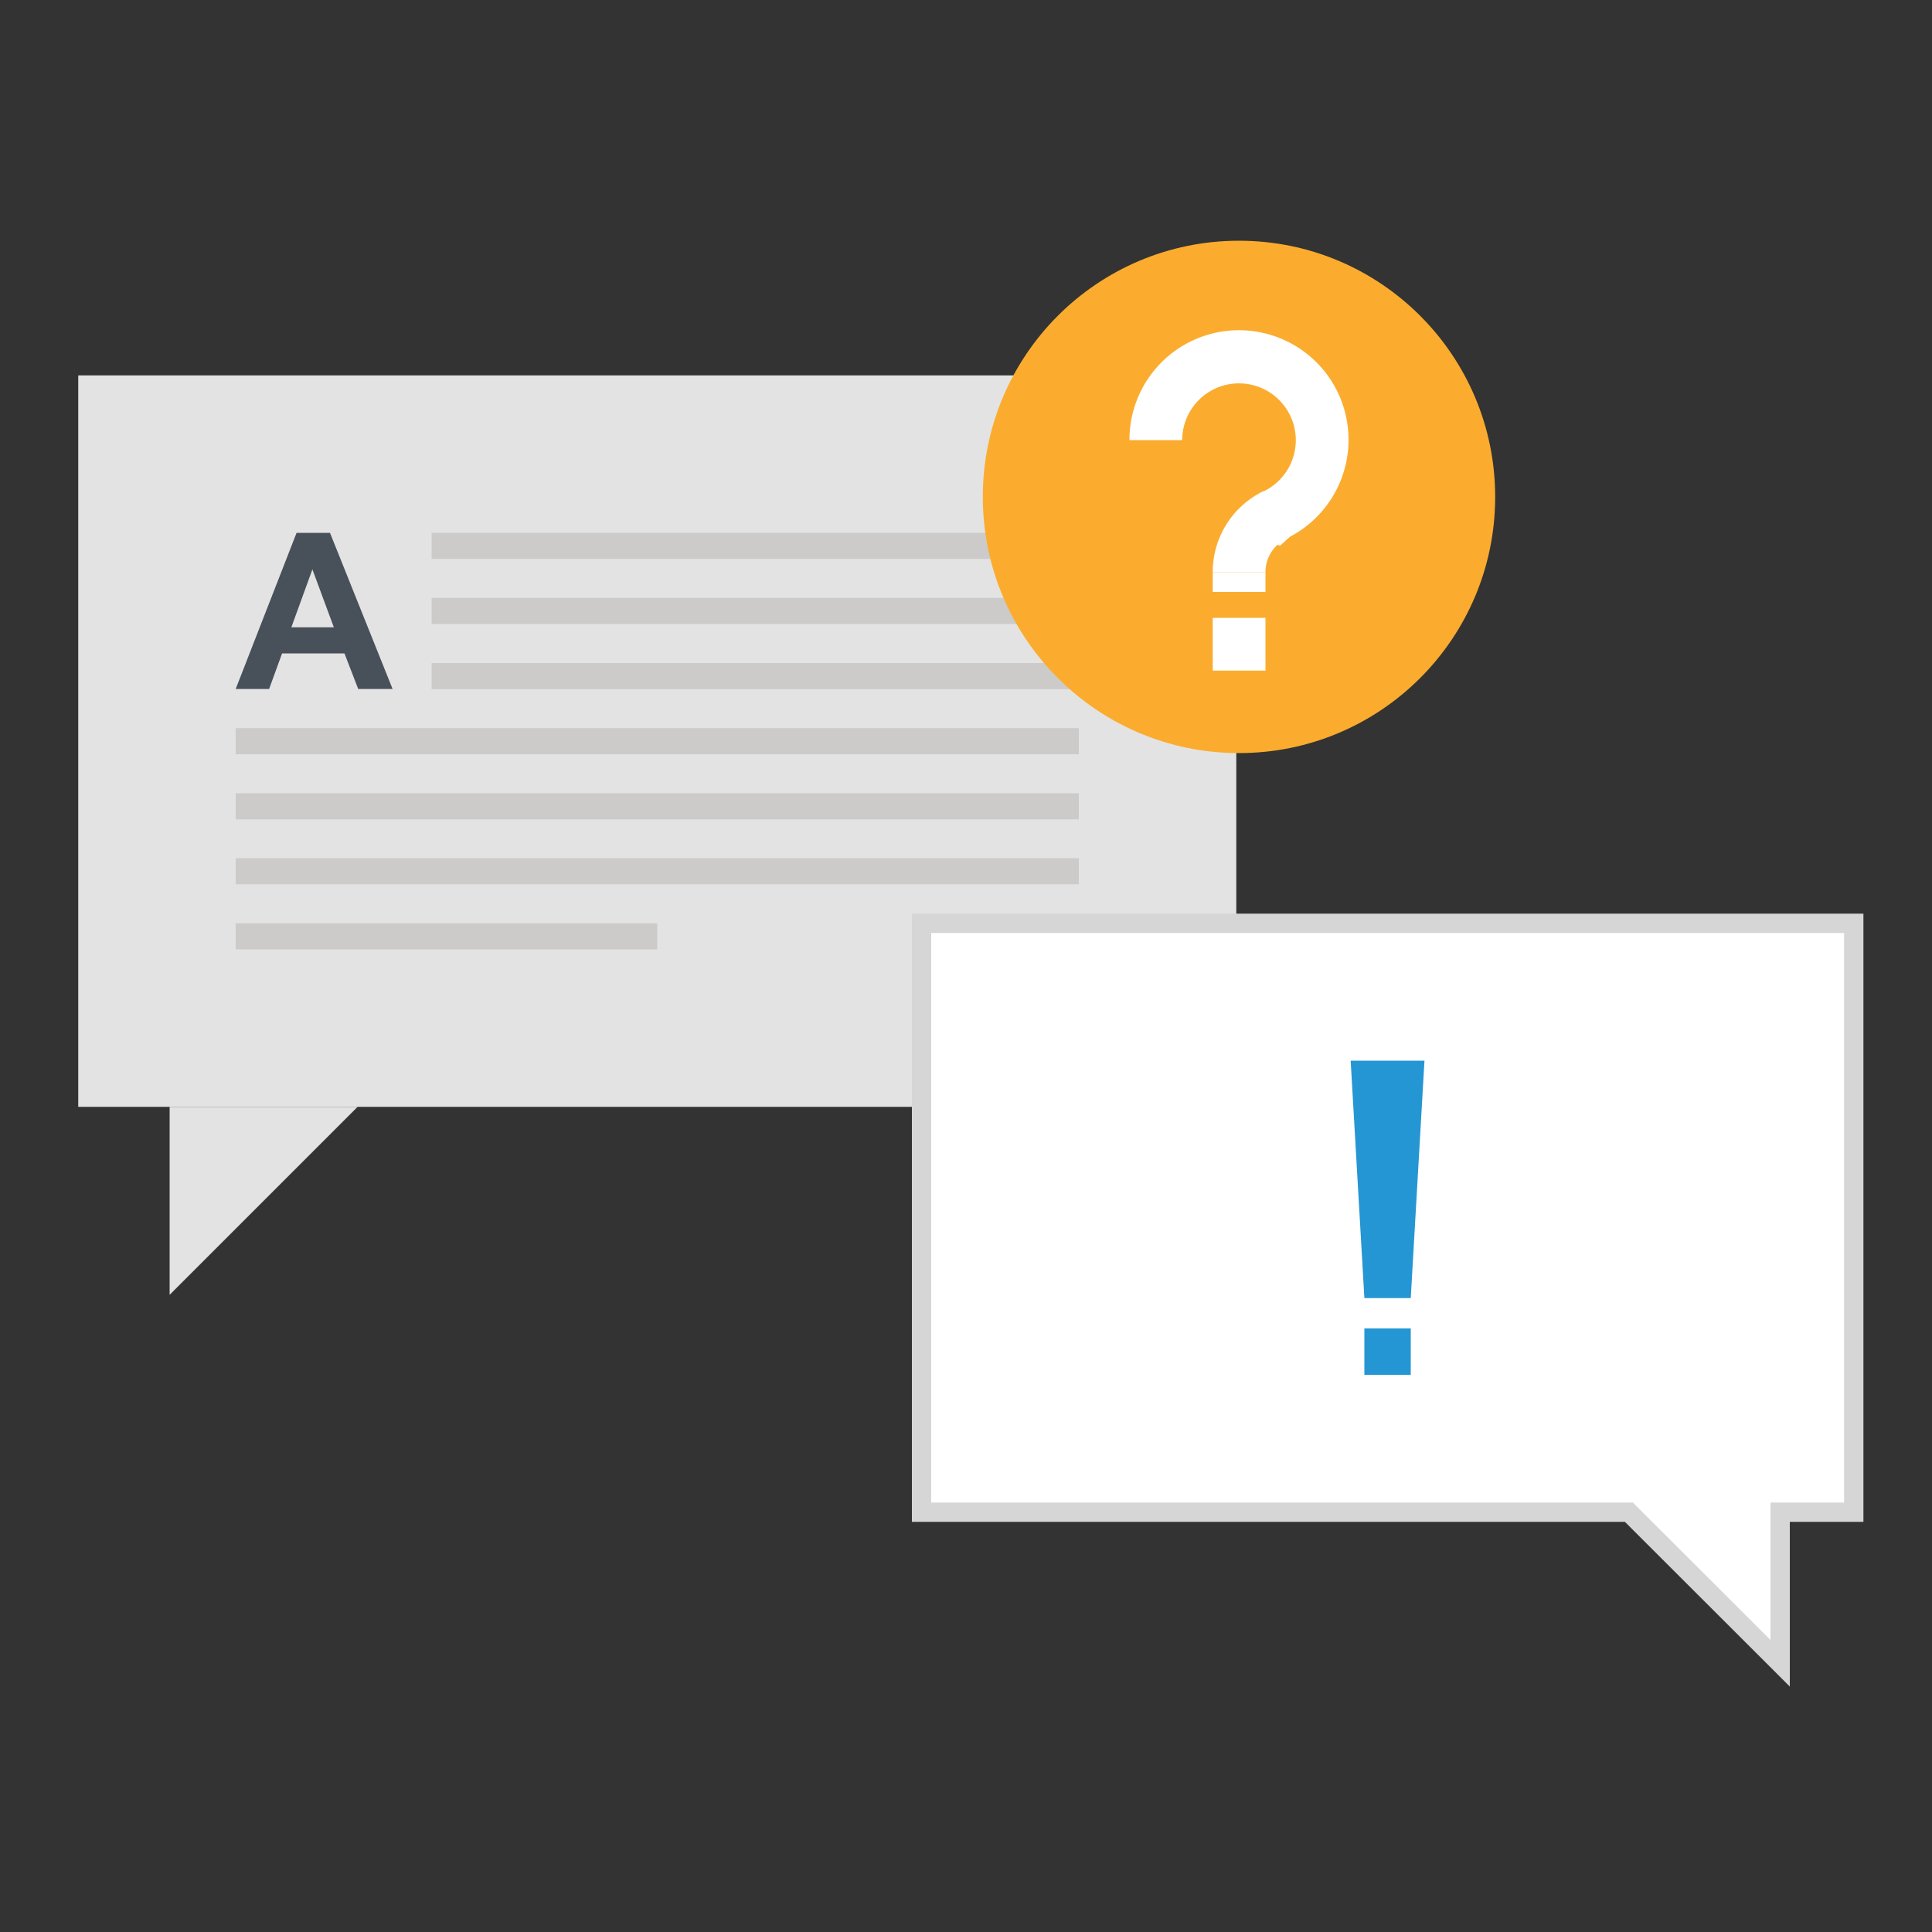 <svg id="Layer_1" data-name="Layer 1" xmlns="http://www.w3.org/2000/svg" viewBox="0 0 100 100"><rect x="0" y="0" width="100" height="100" fill="#333333" stroke="none"/><defs><style>.cls-1{fill:#e3e3e3;}.cls-2,.cls-7{fill:#fff;}.cls-2{stroke:#d7d6d6;stroke-miterlimit:10;}.cls-3{fill:#cccbca;}.cls-4{fill:#48505a;}.cls-5{fill:#2496d3;}.cls-6{fill:#fbac2e;}</style></defs><title>Claims</title><rect class="cls-1" x="4.05" y="19.43" width="59.94" height="37.86"/><polygon class="cls-1" points="8.78 67.02 18.51 57.29 8.78 57.29 8.78 67.02"/><polygon class="cls-2" points="47.7 47.79 47.7 78.27 84.31 78.27 92.14 86.09 92.14 78.27 95.95 78.27 95.95 47.79 47.7 47.79"/><rect class="cls-3" x="22.34" y="27.58" width="33.51" height="1.35"/><rect class="cls-3" x="22.34" y="30.95" width="33.51" height="1.35"/><rect class="cls-3" x="22.34" y="34.32" width="33.51" height="1.35"/><rect class="cls-3" x="12.2" y="37.69" width="43.64" height="1.35"/><rect class="cls-3" x="12.2" y="41.06" width="43.64" height="1.35"/><rect class="cls-3" x="12.2" y="44.42" width="43.64" height="1.35"/><rect class="cls-3" x="12.2" y="47.79" width="21.82" height="1.35"/><path class="cls-4" d="M17.08,27.58H15.35L12.2,35.66h1.73l.67-1.84h3.23l.71,1.84h1.78Zm-2,4.89,1.09-3,1.11,3Z"/><polygon class="cls-5" points="73.02 67.19 70.62 67.19 69.91 54.9 73.73 54.9 73.02 67.19"/><rect class="cls-5" x="70.62" y="68.76" width="2.4" height="2.4"/><circle class="cls-6" cx="64.13" cy="25.72" r="13.26"/><path class="cls-7" d="M65.5,29.62H62.77a4.65,4.65,0,0,1,2.63-4.2l1.2,2.45A1.94,1.94,0,0,0,65.5,29.62Z"/><rect class="cls-7" x="62.77" y="29.62" width="2.73" height="1.02"/><path class="cls-7" d="M66.25,28.25l-.81-.36L66,26.64l-.9-1,.14-.13.17-.08a2.94,2.94,0,1,0-4.22-2.65H58.46a5.67,5.67,0,1,1,8.31,5Z"/><rect class="cls-7" x="62.77" y="31.98" width="2.73" height="2.73"/></svg>